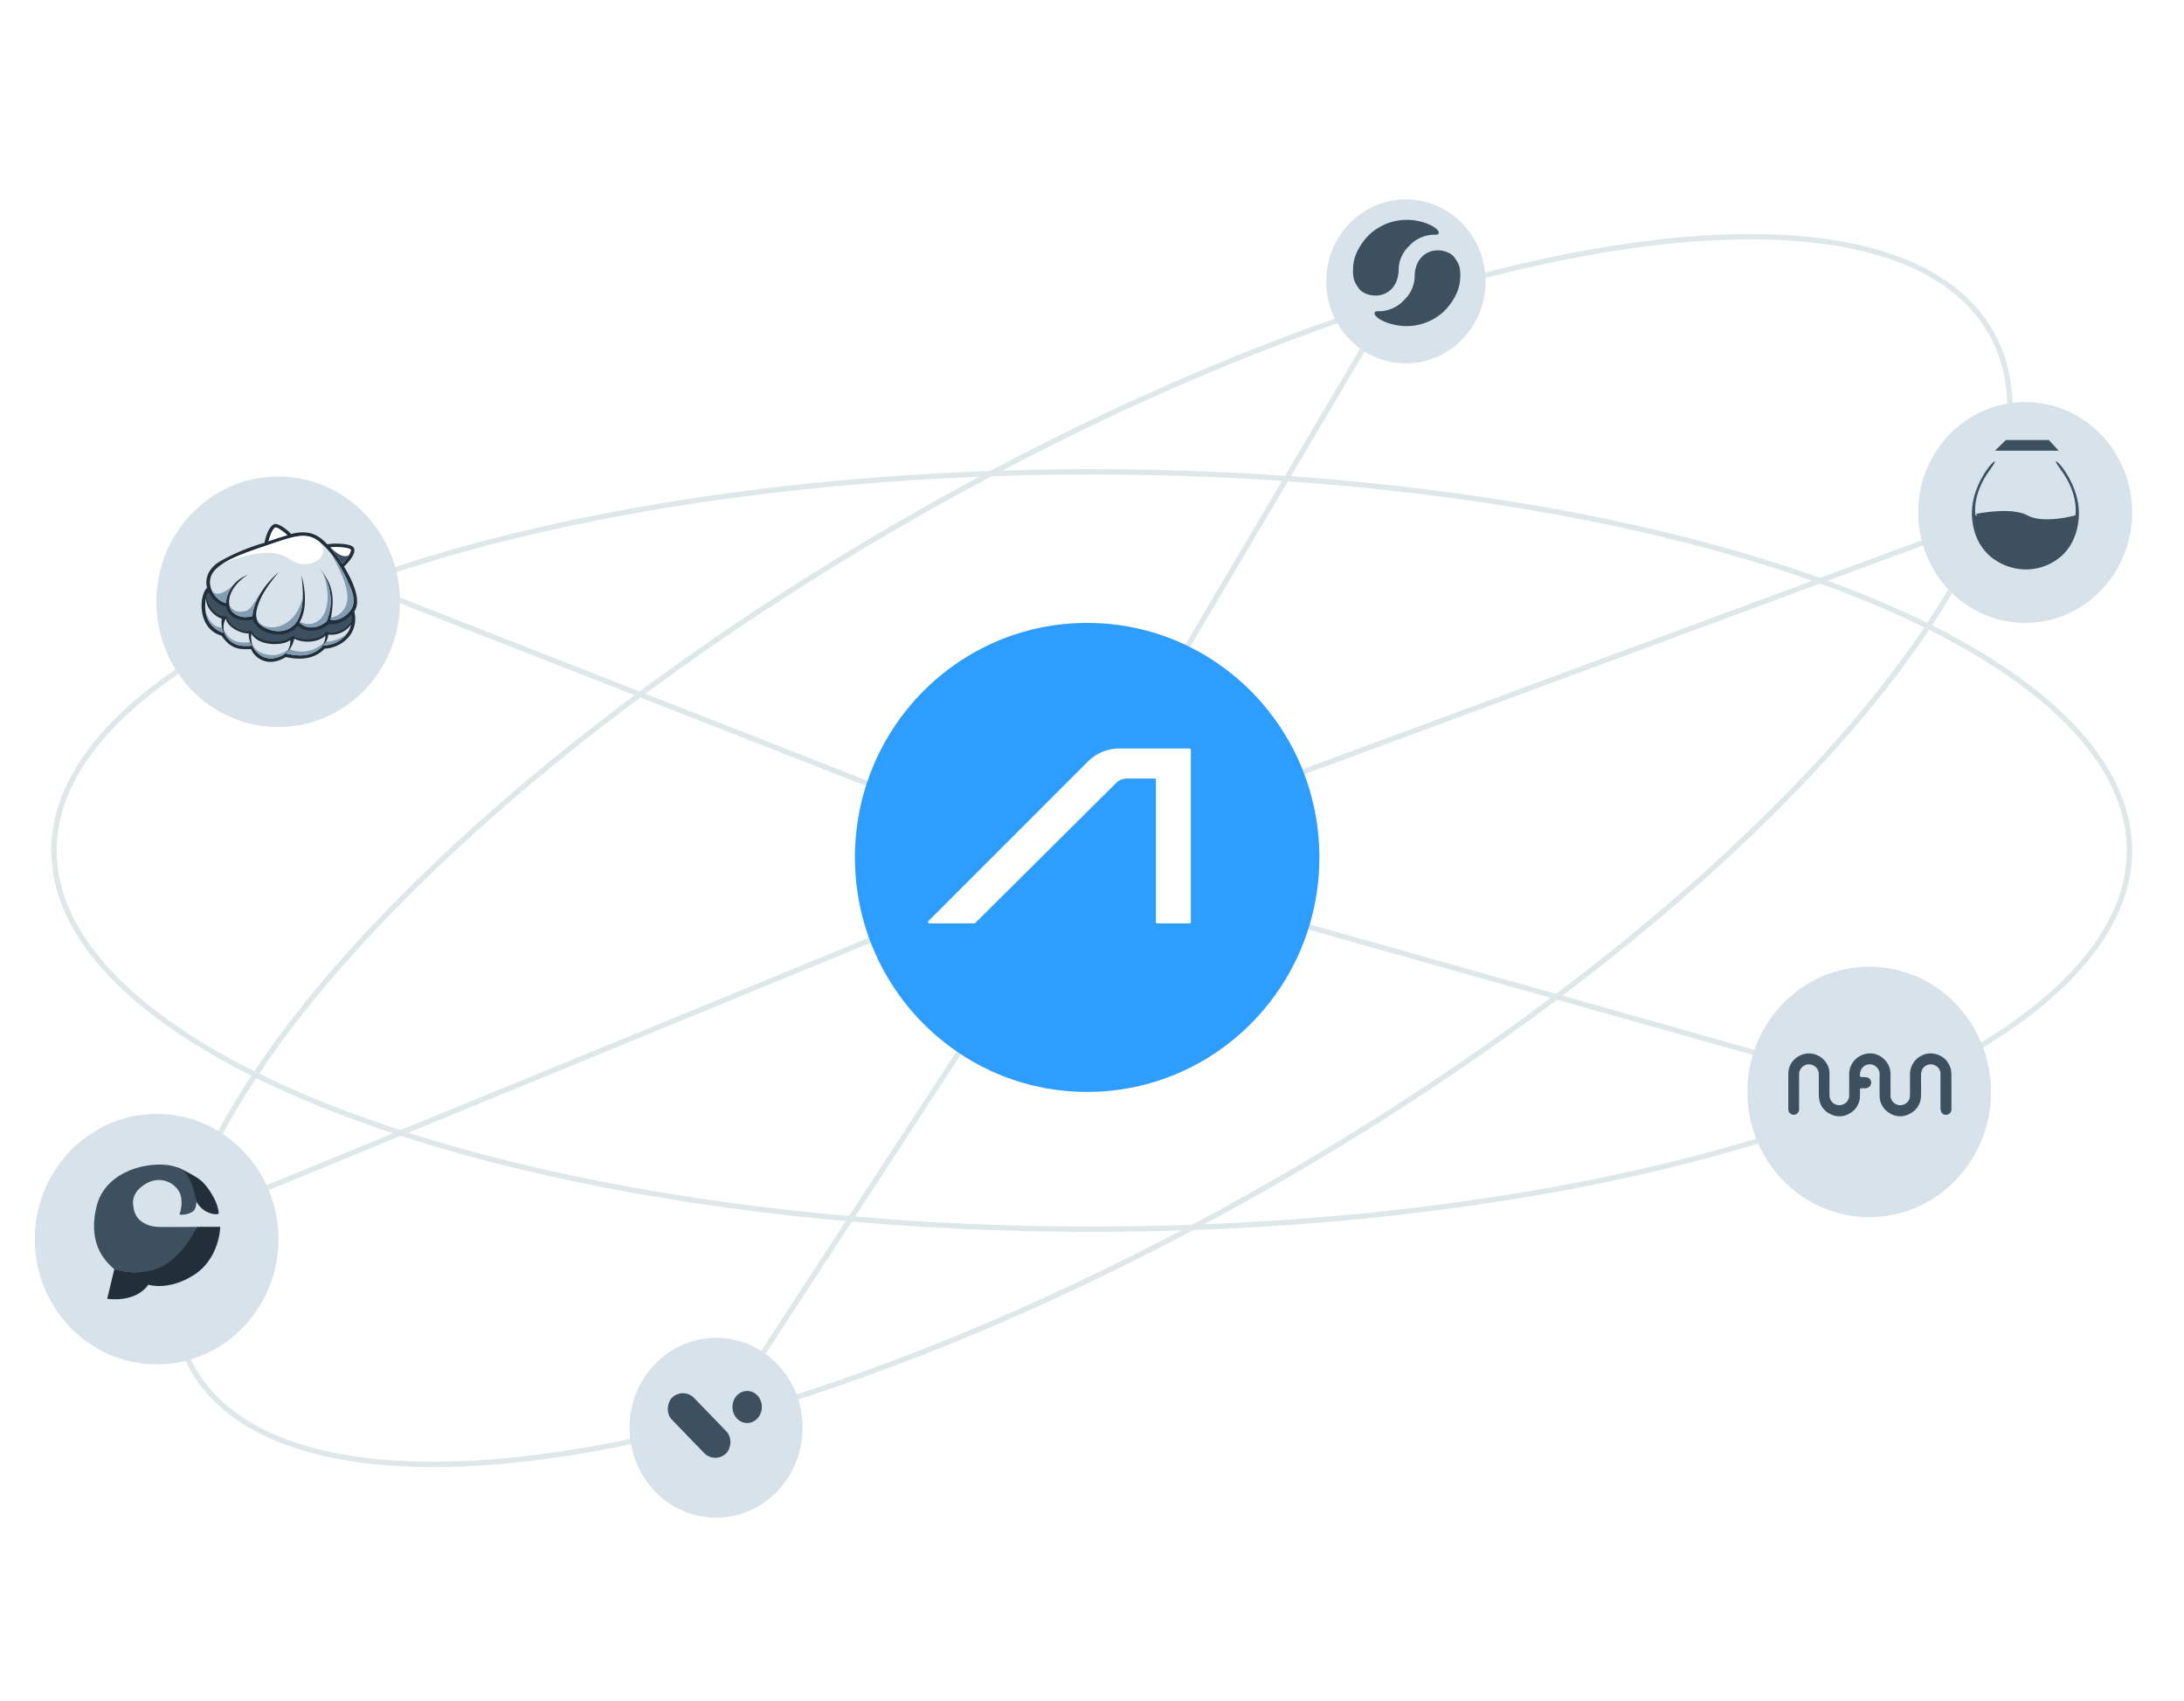<svg xmlns="http://www.w3.org/2000/svg" xmlns:xlink="http://www.w3.org/1999/xlink" width="817" height="636.295" viewBox="0 0 817 636.295">
  <defs>
    <filter id="Ellipse_24" x="4.042" y="407.674" width="109.128" height="111.683" filterUnits="userSpaceOnUse">
      <feOffset dy="3" input="SourceAlpha"/>
      <feGaussianBlur stdDeviation="3" result="blur"/>
      <feFlood flood-opacity="0.161"/>
      <feComposite operator="in" in2="blur"/>
      <feComposite in="SourceGraphic"/>
    </filter>
    <filter id="Ellipse_25" x="487.115" y="65.59" width="77.616" height="79.32" filterUnits="userSpaceOnUse">
      <feOffset dy="3" input="SourceAlpha"/>
      <feGaussianBlur stdDeviation="3" result="blur-2"/>
      <feFlood flood-opacity="0.161"/>
      <feComposite operator="in" in2="blur-2"/>
      <feComposite in="SourceGraphic"/>
    </filter>
    <filter id="Ellipse_26" x="644.673" y="352.601" width="109.128" height="111.683" filterUnits="userSpaceOnUse">
      <feOffset dy="3" input="SourceAlpha"/>
      <feGaussianBlur stdDeviation="3" result="blur-3"/>
      <feFlood flood-opacity="0.161"/>
      <feComposite operator="in" in2="blur-3"/>
      <feComposite in="SourceGraphic"/>
    </filter>
    <filter id="Ellipse_29" x="226.505" y="491.422" width="82.726" height="85.281" filterUnits="userSpaceOnUse">
      <feOffset dy="3" input="SourceAlpha"/>
      <feGaussianBlur stdDeviation="3" result="blur-4"/>
      <feFlood flood-opacity="0.161"/>
      <feComposite operator="in" in2="blur-4"/>
      <feComposite in="SourceGraphic"/>
    </filter>
    <filter id="Ellipse_27" x="49.486" y="169.258" width="109.128" height="111.683" filterUnits="userSpaceOnUse">
      <feOffset dy="3" input="SourceAlpha"/>
      <feGaussianBlur stdDeviation="3" result="blur-5"/>
      <feFlood flood-opacity="0.161"/>
      <feComposite operator="in" in2="blur-5"/>
      <feComposite in="SourceGraphic"/>
    </filter>
    <filter id="Ellipse_1" x="310.82" y="224" width="191.74" height="193.443" filterUnits="userSpaceOnUse">
      <feOffset dy="3" input="SourceAlpha"/>
      <feGaussianBlur stdDeviation="3" result="blur-6"/>
      <feFlood flood-opacity="0.161"/>
      <feComposite operator="in" in2="blur-6"/>
      <feComposite in="SourceGraphic"/>
    </filter>
    <filter id="Path_19316" x="708.548" y="141.388" width="98.056" height="100.611" filterUnits="userSpaceOnUse">
      <feOffset dy="3" input="SourceAlpha"/>
      <feGaussianBlur stdDeviation="3" result="blur-7"/>
      <feFlood flood-opacity="0.161"/>
      <feComposite operator="in" in2="blur-7"/>
      <feComposite in="SourceGraphic"/>
    </filter>
    <clipPath id="clip-path">
      <rect id="Rectangle_186" data-name="Rectangle 186" width="61.034" height="23.519" fill="#3d5060"/>
    </clipPath>
    <clipPath id="clip-path-2">
      <rect id="Rectangle_187" data-name="Rectangle 187" width="58.17" height="51.582" fill="none"/>
    </clipPath>
  </defs>
  <g id="Group_73" data-name="Group 73" transform="translate(-870.198 -1946.897)">
    <g id="Group_38" data-name="Group 38" transform="translate(870.198 1946.897)">
      <g id="Ellipse_22" data-name="Ellipse 22" transform="translate(19.183 175.493)" fill="none" stroke="#dfe8e8" stroke-width="2">
        <ellipse cx="389.211" cy="142.654" rx="389.211" ry="142.654" stroke="none"/>
        <ellipse cx="389.211" cy="142.654" rx="388.211" ry="141.654" fill="none"/>
      </g>
      <g id="Ellipse_23" data-name="Ellipse 23" transform="translate(0 389.211) rotate(-30)" fill="none" stroke="#dfe8e8" stroke-width="2">
        <ellipse cx="389.211" cy="142.654" rx="389.211" ry="142.654" stroke="none"/>
        <ellipse cx="389.211" cy="142.654" rx="388.211" ry="141.654" fill="none"/>
      </g>
      <line id="Line_14" data-name="Line 14" x1="138.821" y2="212.916" transform="translate(269.146 318.147)" fill="none" stroke="#dfe8e8" stroke-width="2"/>
      <line id="Line_15" data-name="Line 15" y1="143.08" x2="348.331" transform="translate(58.785 318.147)" fill="none" stroke="#dfe8e8" stroke-width="2"/>
      <line id="Line_16" data-name="Line 16" x2="291.269" y2="114.123" transform="translate(97.11 204.024)" fill="none" stroke="#dfe8e8" stroke-width="2"/>
      <line id="Line_17" data-name="Line 17" x1="119.233" y2="201.844" transform="translate(407.116 102.676)" fill="none" stroke="#dfe8e8" stroke-width="2"/>
      <line id="Line_18" data-name="Line 18" x1="350.034" y2="129.453" transform="translate(407.967 188.694)" fill="none" stroke="#dfe8e8" stroke-width="2"/>
      <line id="Line_19" data-name="Line 19" x1="310.858" y1="87.721" transform="translate(388.379 318.147)" fill="none" stroke="#dfe8e8" stroke-width="2"/>
    </g>
    <g transform="matrix(1, 0, 0, 1, 870.2, 1946.9)" filter="url(#Ellipse_24)">
      <ellipse id="Ellipse_24-2" data-name="Ellipse 24" cx="45.564" cy="46.842" rx="45.564" ry="46.842" transform="translate(13.04 413.67)" fill="#d8e2eb"/>
    </g>
    <g transform="matrix(1, 0, 0, 1, 870.2, 1946.9)" filter="url(#Ellipse_25)">
      <ellipse id="Ellipse_25-2" data-name="Ellipse 25" cx="29.808" cy="30.66" rx="29.808" ry="30.66" transform="translate(496.11 71.59)" fill="#d8e2eb"/>
    </g>
    <g transform="matrix(1, 0, 0, 1, 870.2, 1946.9)" filter="url(#Ellipse_26)">
      <ellipse id="Ellipse_26-2" data-name="Ellipse 26" cx="45.564" cy="46.842" rx="45.564" ry="46.842" transform="translate(653.67 358.6)" fill="#d8e2eb"/>
    </g>
    <g transform="matrix(1, 0, 0, 1, 870.2, 1946.9)" filter="url(#Ellipse_29)">
      <ellipse id="Ellipse_29-2" data-name="Ellipse 29" cx="32.363" cy="33.641" rx="32.363" ry="33.641" transform="translate(235.51 497.42)" fill="#d8e2eb"/>
    </g>
    <g transform="matrix(1, 0, 0, 1, 870.2, 1946.9)" filter="url(#Ellipse_27)">
      <ellipse id="Ellipse_27-2" data-name="Ellipse 27" cx="45.564" cy="46.842" rx="45.564" ry="46.842" transform="translate(58.49 175.26)" fill="#d8e2eb"/>
    </g>
    <g id="Group_37" data-name="Group 37" transform="translate(1190.018 2176.897)">
      <g transform="matrix(1, 0, 0, 1, -319.82, -230)" filter="url(#Ellipse_1)">
        <ellipse id="Ellipse_1-2" data-name="Ellipse 1" cx="86.87" cy="87.721" rx="86.87" ry="87.721" transform="translate(319.82 230)" fill="#2d9eff"/>
      </g>
      <path id="Path_19317" data-name="Path 19317" d="M59.8-60.457A16.824,16.824,0,0,1,71.711-65.43H97.817a.575.575,0,0,1,.425.164.575.575,0,0,1,.164.425V-.523a.5.5,0,0,1-.164.36A.575.575,0,0,1,97.817,0H85.844a.5.5,0,0,1-.36-.164.5.5,0,0,1-.164-.36V-54.176H74.394a5.5,5.5,0,0,0-3.926,1.636L17.731-.131A.7.7,0,0,1,17.339,0H.654A.509.509,0,0,1,.131-.327.507.507,0,0,1,.262-.916Z" transform="translate(27.253 115.407)" fill="#fff"/>
    </g>
    <g transform="matrix(1, 0, 0, 1, 870.2, 1946.9)" filter="url(#Path_19316)">
      <path id="Path_19316-2" data-name="Path 19316" d="M40.028,0C62.135,0,80.056,18.493,80.056,41.306S62.135,82.611,40.028,82.611,0,64.118,0,41.306,17.921,0,40.028,0Z" transform="translate(717.55 147.39)" fill="#d8e2eb"/>
    </g>
    <g id="Group_20296" data-name="Group 20296" transform="translate(12511.197 -7587.808)">
      <circle id="Ellipse_1385" data-name="Ellipse 1385" cx="37.5" cy="37.5" r="37.5" transform="translate(-10979 9903)" fill="#d8e2eb"/>
      <g id="Group_20292" data-name="Group 20292" transform="translate(-10972.018 9928.74)">
        <g id="Group_159" data-name="Group 159" clip-path="url(#clip-path)">
          <path id="Path_111" data-name="Path 111" d="M0,13.779c0-2-.007-4.009,0-6.013a7.429,7.429,0,0,1,3.277-6.33A7.708,7.708,0,0,1,14.506,4.065a6.976,6.976,0,0,1,.9,3.454c-.012,2.667-.031,5.335.008,8A3.682,3.682,0,0,0,17.7,19.11a3.792,3.792,0,0,0,3.734-.563A3.7,3.7,0,0,0,22.774,15.6c-.02-2.548.027-5.1-.013-7.644A7.744,7.744,0,0,1,28.172.392,7.415,7.415,0,0,1,35.7,2.063,7.633,7.633,0,0,1,38.232,8.1c-.012,2.48-.006,4.96,0,7.44a3.691,3.691,0,0,0,1.752,3.3,3.643,3.643,0,0,0,5.208-1.552,4.381,4.381,0,0,0,.318-1.569c.032-2.548-.011-5.1.021-7.644a7.688,7.688,0,0,1,4.6-7.369A7.1,7.1,0,0,1,54.9.209a7.489,7.489,0,0,1,5.41,4.357,7.26,7.26,0,0,1,.681,2.79c.069,4.517.034,9.037.03,13.555a2.029,2.029,0,0,1-1.671,2.02,1.941,1.941,0,0,1-2.313-1.563,4.761,4.761,0,0,1-.113-1.058q-.011-6.268-.006-12.537a3.4,3.4,0,0,0-2.138-3.338,3.573,3.573,0,0,0-4.769,1.755,4.763,4.763,0,0,0-.351,1.871c-.038,2.581.054,5.166-.034,7.745a7.45,7.45,0,0,1-4.467,6.91,7.324,7.324,0,0,1-7.759-.7,7.4,7.4,0,0,1-3.245-6.26c-.03-2.65-.043-5.3.006-7.95a3.78,3.78,0,0,0-2.555-3.55,3.668,3.668,0,0,0-4.194,1.526,4.408,4.408,0,0,0-.6,2.64c.015.377.286.4.575.42A13.858,13.858,0,0,1,29.515,9a2.015,2.015,0,0,1,1.453,2.273,2.172,2.172,0,0,1-1.956,1.77c-.527.017-1.055.025-1.581,0-.453-.019-.633.138-.629.615a25.024,25.024,0,0,1-.078,3.153A7.208,7.208,0,0,1,23.1,22.353a7.376,7.376,0,0,1-7.534.255,7.169,7.169,0,0,1-3.873-4.8,11.185,11.185,0,0,1-.279-2.411c-.035-2.548.012-5.1-.027-7.644A3.527,3.527,0,0,0,9.367,4.508a3.625,3.625,0,0,0-4.592,1.08,3.787,3.787,0,0,0-.744,2.33c-.007,4.281-.015,8.561.006,12.842a2.113,2.113,0,0,1-1.188,2.026,2.021,2.021,0,0,1-2.8-1.417A6.128,6.128,0,0,1,0,20.557Q0,17.168,0,13.779" transform="translate(0 0)" fill="#3d5060"/>
        </g>
      </g>
    </g>
    <g id="Group_20297" data-name="Group 20297" transform="translate(11916.197 -7771.808)">
      <circle id="Ellipse_1385-2" data-name="Ellipse 1385" cx="37.5" cy="37.5" r="37.5" transform="translate(-10979 9903)" fill="#d8e2eb"/>
      <g id="Group_20290" data-name="Group 20290" transform="translate(-10970.585 9914.709)">
        <g id="Group_161" data-name="Group 161" clip-path="url(#clip-path-2)">
          <path id="Path_112" data-name="Path 112" d="M53.265,15.908c2.327-2.081,4.776-5.443,3.59-7.1S49.293,7.153,47.091,7.6c-2.857-2.7-5.819-5.8-13.622-3.858C31.927,1.949,28.431-.488,27.15.085c-2.569,1.067-3.617,6.944-3.617,6.944A75.492,75.492,0,0,0,7.471,13.641C4.208,15.4.824,18.828,2.034,23.9-.986,26.669-1.7,39.192,7.438,41.76c3.716,5.359,6.927,5.117,11.061,5.044,1.289,3.186,6.17,7.16,13,2.965,4.63,1,10.251,1.24,14.558-3.136,5.863-.2,13.052-5.352,11.08-13.94,3.589-5.116-3.3-15.716-3.873-16.785" transform="translate(0 0)" fill="#222f3b"/>
          <path id="Path_113" data-name="Path 113" d="M121.536,123.756l-.146.148.146-.148" transform="translate(-76.447 -77.937)" fill="#fff"/>
          <path id="Path_114" data-name="Path 114" d="M61.572,32.851C56.864,20.379,50.053,13.664,46.252,12.5c-4.2-1.292-8.418.374-18.107,3.648C17.873,19.62,10.827,22.577,8.957,26.888c-1.806,4.165,1.534,9.425,5.611,10.31a7.373,7.373,0,0,1,.059-1.543,12.551,12.551,0,0,1,8.054-9.047c-4.012,2.248-9.05,8.034-6.291,13.265,1.445,1.84,3.907,3.227,7.951,2.187.355-5.385,4.549-12,9.846-16.425C30.662,29.762,26.353,35.513,25.745,41a6,6,0,0,0,1,3.773c3.362,3.141,9.692,4.462,13.538.178,3.874-4.763,2.961-13.579,2.408-18.181,1.7,6.131,1.98,13.08-.755,17.683,2.241,2.29,6.366,2.677,10.106-.379a19.606,19.606,0,0,0-2.619-19.9c5.213,6.173,5.729,11.286,4.131,19.235,4.83-1.306,10.5-2.71,8.019-10.554" transform="translate(-5.325 -7.597)" fill="#d8e2eb"/>
          <path id="Path_115" data-name="Path 115" d="M9.86,82.468c-2.3-.669-6.03-3.726-5.919-7.755-.538,2.367-1.3,10.507,6.529,13.05a9.617,9.617,0,0,1-.61-5.3" transform="translate(-2.285 -47.052)" fill="#d8e2eb"/>
          <path id="Path_116" data-name="Path 116" d="M31.566,101.067c-2.8.2-7.952-2.273-8.546-5.554a6.394,6.394,0,0,0,.393,7.086c2.737,3.27,5.416,3.329,9.306,3.088a9.021,9.021,0,0,1-1.153-4.62" transform="translate(-13.939 -60.151)" fill="#d8e2eb"/>
          <path id="Path_117" data-name="Path 117" d="M100.034,112.638v0c-1.892,2.067-7.09,3.363-11.705,1.227a10.124,10.124,0,0,1-3.078,5.5c3.014.7,8.883,1.986,13.341-2.425a8.092,8.092,0,0,0,1.442-4.3" transform="translate(-53.688 -70.934)" fill="#d8e2eb"/>
          <path id="Path_118" data-name="Path 118" d="M50.151,110.7a10.665,10.665,0,0,0,.579,4.937c1.219,2.539,5.462,6.7,11.971,2.7a6.582,6.582,0,0,0,2.034-5.19c-3.079,2.334-12.017,2.234-14.584-2.446" transform="translate(-31.542 -69.713)" fill="#d8e2eb"/>
          <path id="Path_119" data-name="Path 119" d="M124.715,105.411h0a6.393,6.393,0,0,1-1.929,4.08c5.533-.071,9.686-3.858,10.439-7.777a9.133,9.133,0,0,1-8.51,3.7" transform="translate(-77.327 -64.057)" fill="#d8e2eb"/>
          <path id="Path_120" data-name="Path 120" d="M51.636,123.487c-.039-.1-.076-.211-.112-.319.036.108.073.215.112.319" transform="translate(-32.448 -77.567)" fill="#fff"/>
          <path id="Path_121" data-name="Path 121" d="M51.114,121.776c-.072-.22-.139-.45-.2-.689.06.24.127.469.2.689" transform="translate(-32.065 -76.257)" fill="#fff"/>
          <path id="Path_122" data-name="Path 122" d="M51.48,123.03c-.009-.027-.018-.054-.027-.081l.027.081" transform="translate(-32.403 -77.429)" fill="#5e5d5e"/>
          <path id="Path_123" data-name="Path 123" d="M84.16,128.76a3.537,3.537,0,0,0,1.213-1.505,5.235,5.235,0,0,1-1.213,1.505" transform="translate(-53.001 -80.141)" fill="#5e5d5e"/>
          <path id="Path_124" data-name="Path 124" d="M50.878,120.938c-.007-.029-.014-.058-.021-.087.007.029.014.059.021.087" transform="translate(-32.028 -76.108)" fill="#5e5d5e"/>
          <path id="Path_125" data-name="Path 125" d="M3.907,87.495a9.406,9.406,0,0,0,6.738,8.318,7.1,7.1,0,0,1-.6-1.989c-3.89-.068-5.723-4.418-6.133-6.33" transform="translate(-2.46 -55.101)" fill="#829cb2"/>
          <path id="Path_126" data-name="Path 126" d="M22.21,105.964a6.041,6.041,0,0,0,1.251,3.217h0c2.738,3.27,5.416,3.329,9.306,3.088a10.293,10.293,0,0,1-.609-1.348c-7.084.951-9.156-2.924-9.948-4.957" transform="translate(-13.987 -66.733)" fill="#829cb2"/>
          <path id="Path_127" data-name="Path 127" d="M64.258,122.59c.031-.06.062-.121.091-.181a9.1,9.1,0,0,1-6.761,2.056c-4.276-.34-6.32-2.5-6.956-4.617.026.127.054.25.083.372.007.029.014.058.021.087.06.24.127.469.2.689l.027.081c.036.108.073.215.112.319,1.22,2.539,5.462,6.7,11.971,2.7a5.235,5.235,0,0,0,1.213-1.505" transform="translate(-31.886 -75.476)" fill="#829cb2"/>
          <path id="Path_128" data-name="Path 128" d="M98.592,121.472a8.466,8.466,0,0,0,.877-1.639c-4.882,4.75-11.358,3.343-12.773,2.432h0a6.979,6.979,0,0,1-1.445,1.632c3.014.7,8.883,1.986,13.341-2.425" transform="translate(-53.688 -75.467)" fill="#829cb2"/>
          <path id="Path_129" data-name="Path 129" d="M123.845,111.688a9.754,9.754,0,0,1-1.059,1.409,11.021,11.021,0,0,0,9.693-5.658c-1.709,3.225-7.142,4.4-8.635,4.249" transform="translate(-77.327 -67.662)" fill="#829cb2"/>
          <path id="Path_130" data-name="Path 130" d="M5.682,68.446a4.56,4.56,0,0,0-.759,1.646c-.147,2.447,3.3,8.2,7.7,7.628.187,3.216,6.238,6.758,9.023,5.171,1.923,4.568,11.766,5.747,15.64,2,2.343,2.153,10.665,1.9,12.387-1.542,2.647,1.428,8.432-1.043,9.546-4.082a5.329,5.329,0,0,0-.1-2.279c-1.2,1.474-5.2,4.426-8.3,3.425-2.324,2.131-7.63,4.238-11.7.792-4.685,5.953-15.71,2.758-16.7-2.4-3.084.828-8.88.55-10.174-4.813a9.94,9.94,0,0,1-6.559-5.549" transform="translate(-3.097 -43.105)" fill="#3d5060"/>
          <path id="Path_131" data-name="Path 131" d="M67.48,8.635c1.664-.628,5.115-1.709,7.154-2.3-1.182-1.221-3.779-3.091-4.512-2.93-1.054.291-2.275,3.508-2.642,5.23" transform="translate(-42.497 -2.138)" fill="#fff"/>
          <path id="Path_132" data-name="Path 132" d="M129.936,23.327a46.808,46.808,0,0,1,4.508,6.077c1.6-1.352,3.821-4.782,3.138-5.285-1.325-.976-6.008-1.022-7.646-.792" transform="translate(-81.829 -14.619)" fill="#fff"/>
          <path id="Path_133" data-name="Path 133" d="M35.392,16.393l-.376.128-.186.064-.373.128-.168.058-.522.181-.017.006-.5.177-.164.058-.358.126-.175.063-.358.128-.153.055q-.5.18-.99.36l-.149.055-.341.127-.164.061-.338.127-.143.054-.47.18h0l-.46.178-.135.053-.325.128-.15.06-.318.128-.133.053q-.442.179-.869.359l-.122.051-.305.13-.137.059-.3.131-.117.051q-.41.181-.8.362l-.113.052-.281.131-.125.059-.276.132-.108.052q-.377.183-.736.367l-.1.053-.257.134-.113.06-.252.135-.1.052q-.341.186-.665.375l-.093.054-.23.136-.1.061-.227.139-.085.053c-.1.064-.2.128-.3.193,4.087-1.926,18.019-7.052,24.994-1.847s16.111-.881,11.315-6.359A10.5,10.5,0,0,0,54.216,12.5c-4.2-1.292-8.418.374-18.107,3.648l-.543.184-.175.06" transform="translate(-13.289 -7.597)" fill="#fff"/>
          <path id="Path_134" data-name="Path 134" d="M41.617,62.516c-4.085,5.142-5.145,8.993-7.65,9.447-2,.362-4.392.607-5.952-2.338a6.782,6.782,0,0,0,.693,2.022c1.445,1.84,3.907,3.227,7.951,2.187.235-3.564,2.153-7.668,4.958-11.318" transform="translate(-17.643 -39.371)" fill="#829cb2"/>
          <path id="Path_135" data-name="Path 135" d="M55.6,81.21a4.924,4.924,0,0,0,.833,1.847c3.362,3.141,9.692,4.462,13.538.178,2.173-2.671,2.839-6.616,2.909-10.379C70.331,86.177,57.545,86.823,55.6,81.21" transform="translate(-35.017 -45.882)" fill="#829cb2"/>
          <path id="Path_136" data-name="Path 136" d="M109.272,67.483c.045-.117.09-.233.133-.351.026-.071.051-.143.076-.215.037-.106.074-.212.11-.319.026-.078.051-.156.076-.234q.049-.153.1-.307.037-.123.073-.247c.029-.1.057-.2.084-.3s.046-.171.068-.258.049-.2.073-.3.043-.178.063-.267.042-.195.063-.292.039-.183.057-.275.035-.19.052-.285.035-.192.051-.288.024-.165.037-.247q.051-.339.09-.682c.007-.063.016-.127.022-.19.013-.12.022-.241.032-.361.006-.073.013-.146.019-.218.009-.121.015-.242.022-.363,0-.073.008-.146.011-.219.005-.123.009-.247.011-.371,0-.071,0-.142,0-.214,0-.127,0-.254,0-.381,0-.067,0-.135,0-.2,0-.132-.006-.264-.011-.4,0-.061-.006-.122-.009-.183-.007-.14-.015-.279-.025-.419,0-.049-.008-.1-.012-.146-.012-.153-.025-.306-.041-.459,0-.017,0-.035-.006-.053a19.052,19.052,0,0,0-.378-2.256l0-.02c-.04-.173-.083-.345-.128-.518-.007-.029-.014-.057-.022-.086q-.066-.247-.138-.494l-.031-.108q-.073-.244-.153-.488l-.036-.109q-.083-.248-.172-.495l-.034-.09c-.063-.173-.129-.345-.2-.517l-.017-.043a21.274,21.274,0,0,0-1.427-2.88h0c2.746,7.022,2.167,15.509-2.4,17.928a6.078,6.078,0,0,1-6.282-.019h0c-.058.1-.115.208-.175.31,2.241,2.29,6.366,2.677,10.106-.378q.111-.257.214-.519c.023-.058.045-.117.067-.175" transform="translate(-62.274 -31.701)" fill="#829cb2"/>
          <path id="Path_137" data-name="Path 137" d="M138.284,44.6a52.505,52.505,0,0,0-7.571-13.881c4.57,8.667,7.144,14.807,5.279,19.177a7.023,7.023,0,0,1-5.118,4.357c-.06.019-.335,0-.387.021-.05.268-.166.6-.221.88,2.006,1.253,11.126-2.352,8.018-10.554" transform="translate(-82.037 -19.346)" fill="#829cb2"/>
          <path id="Path_138" data-name="Path 138" d="M136.973,26.468c-2.854,1.528-5.8-2.013-7.037-2.946a46.808,46.808,0,0,1,4.508,6.077,13.617,13.617,0,0,0,2.529-3.131" transform="translate(-81.829 -14.813)" fill="#3d5060"/>
          <path id="Path_139" data-name="Path 139" d="M19.41,59.66c-4,4.043-6.7,4.771-8.546,3.2a8.13,8.13,0,0,0,5.222,4.312,7.407,7.407,0,0,1,.059-1.543,12.1,12.1,0,0,1,3.265-5.97" transform="translate(-6.842 -37.572)" fill="#829cb2"/>
        </g>
      </g>
    </g>
    <g id="Group_20298" data-name="Group 20298" transform="translate(11915.197 -7977.809)">
      <circle id="Ellipse_1385-3" data-name="Ellipse 1385" cx="37.5" cy="37.5" r="37.5" transform="translate(-11024 10348)" fill="#d8e2eb"/>
      <path id="Path_19309" data-name="Path 19309" d="M-11017.332,10315.79c-1.215-1.439-10.76-7.594-6.783-23.739s26.906-18.124,32.377-13.249,6.113,13.787,3.457,15.3a7.5,7.5,0,0,1-4.865,1.04s2.379-6.119-1.062-9.9a8.762,8.762,0,0,0-8.691-2.766c-1.49.209-7.842,3.058-7.592,8.4s2.98,6.8,4.217,7.514,2.9,1.421,6.863,1.41h4.389c3.8-.011,8.1,0,8.1,0" transform="translate(15.261 83.877)" fill="#3d5060"/>
      <path id="Path_19310" data-name="Path 19310" d="M-10984.367,10307.622s-.616,4.853-5.956,9.914-9.779,7.158-14.581,7.22a46.28,46.28,0,0,1-9.858-1.157s26.5-15.834,26.327-15.774S-10984.367,10307.622-10984.367,10307.622Z" transform="translate(12.677 76.073)" fill="#3d5060"/>
      <path id="Path_19311" data-name="Path 19311" d="M-10976.346,10290.7s-1.395-9.657-5.943-12.091,5.267,1.917,8,4.5,6.208,8.166,6.241,12.011c-.606.627-3.331.09-5.094-1a10.088,10.088,0,0,1-3.2-3.425" transform="translate(4.841 83.519)" fill="#222f3b"/>
      <path id="Path_19312" data-name="Path 19312" d="M-11018.517,10334.459l2.658-11.115s11.595,3.836,19.84-2.216,10.908-13.555,10.834-13.6,8.957,0,8.957,0-.146,11.71-9.724,17.918-17.221,3.716-17.221,3.716-3.644,6.587-15.345,5.3" transform="translate(13.618 76.102)" fill="#222f3b"/>
    </g>
    <g id="Group_20300" data-name="Group 20300" transform="translate(12350.197 -7878.808)">
      <circle id="Ellipse_1385-4" data-name="Ellipse 1385" cx="25" cy="25" r="25" transform="translate(-10979 9903)" fill="#d8e2eb"/>
      <path id="Path_19307" data-name="Path 19307" d="M-10940.676,9915.936c3.234.105.887-3.649-6.323-5.116a20.452,20.452,0,0,0-16.515,3.648c-.016.009.167-.115,0,0-2.865,1.993-7.148,7.3-7.684,12.6s.48,6.741,2.078,9.011,6.439,3.628,10.131,1.69,4.687-5.886,4.719-8.7a12.373,12.373,0,0,1,3.922-8.9A12.78,12.78,0,0,1-10940.676,9915.936Z" transform="translate(-2.521 -2.433)" fill="#3d5060"/>
      <path id="Path_19308" data-name="Path 19308" d="M-10969.918,9933.152c-3.234-.105-.888,3.65,6.322,5.117a20.45,20.45,0,0,0,16.515-3.65c.016-.008-.167.116,0,0,2.866-1.992,7.149-7.3,7.685-12.6s-.481-6.741-2.079-9.011-6.438-3.628-10.13-1.69-4.687,5.887-4.72,8.7a12.368,12.368,0,0,1-3.921,8.9A12.778,12.778,0,0,1-10969.918,9933.152Z" transform="translate(5.53 8.972)" fill="#3d5060"/>
    </g>
    <g id="Group_20301" data-name="Group 20301" transform="translate(60.198 -165.808)">
      <circle id="Ellipse_1385-5" data-name="Ellipse 1385" cx="37.5" cy="37.5" r="37.5" transform="translate(1530 2264)" fill="#d8e2eb"/>
      <g id="Group_20295" data-name="Group 20295" transform="translate(1547.643 2277.306)">
        <path id="Path_19313" data-name="Path 19313" d="M-10780.824,10292.79l4.086-3.982h16.065l3.68,3.982Z" transform="translate(10789.465 -10288.808)" fill="#3d5060"/>
        <path id="Path_19314" data-name="Path 19314" d="M-10790.389,10319.143s13.188-2.791,19.266.54,17.967,0,17.967,0,1.463-7.773-5.435-17.045,7.9,3.357,6.7,18.007-12.313,19.132-19.233,19.253" transform="translate(10791.883 -10291.503)" fill="#3d5060"/>
        <path id="Path_19315" data-name="Path 19315" d="M-10771.085,10319.683c8.794,5.858-17.968,0-17.968,0s-1.462-7.773,5.435-17.045-7.9,3.357-6.7,18.007,12.941,19.539,20.759,19.262" transform="translate(10790.388 -10291.503)" fill="#3d5060"/>
      </g>
    </g>
    <rect id="Rectangle_8086" data-name="Rectangle 8086" width="817" height="636" transform="translate(870.198 1947.192)" fill="none"/>
    <g id="Group_20302" data-name="Group 20302" transform="translate(11680.197 -7630.808)">
      <circle id="Ellipse_1385-6" data-name="Ellipse 1385" cx="27.5" cy="27.5" r="27.5" transform="translate(-10570 10082)" fill="#d8e2eb"/>
      <rect id="Rectangle_8085" data-name="Rectangle 8085" width="29.044" height="11.618" rx="5.809" transform="matrix(0.695, 0.719, -0.719, 0.695, -10554.388, 10096.452)" fill="#3d5060"/>
      <ellipse id="Ellipse_1386" data-name="Ellipse 1386" cx="5.5" cy="6" rx="5.5" ry="6" transform="translate(-10536 10098)" fill="#3d5060"/>
    </g>
  </g>
</svg>
